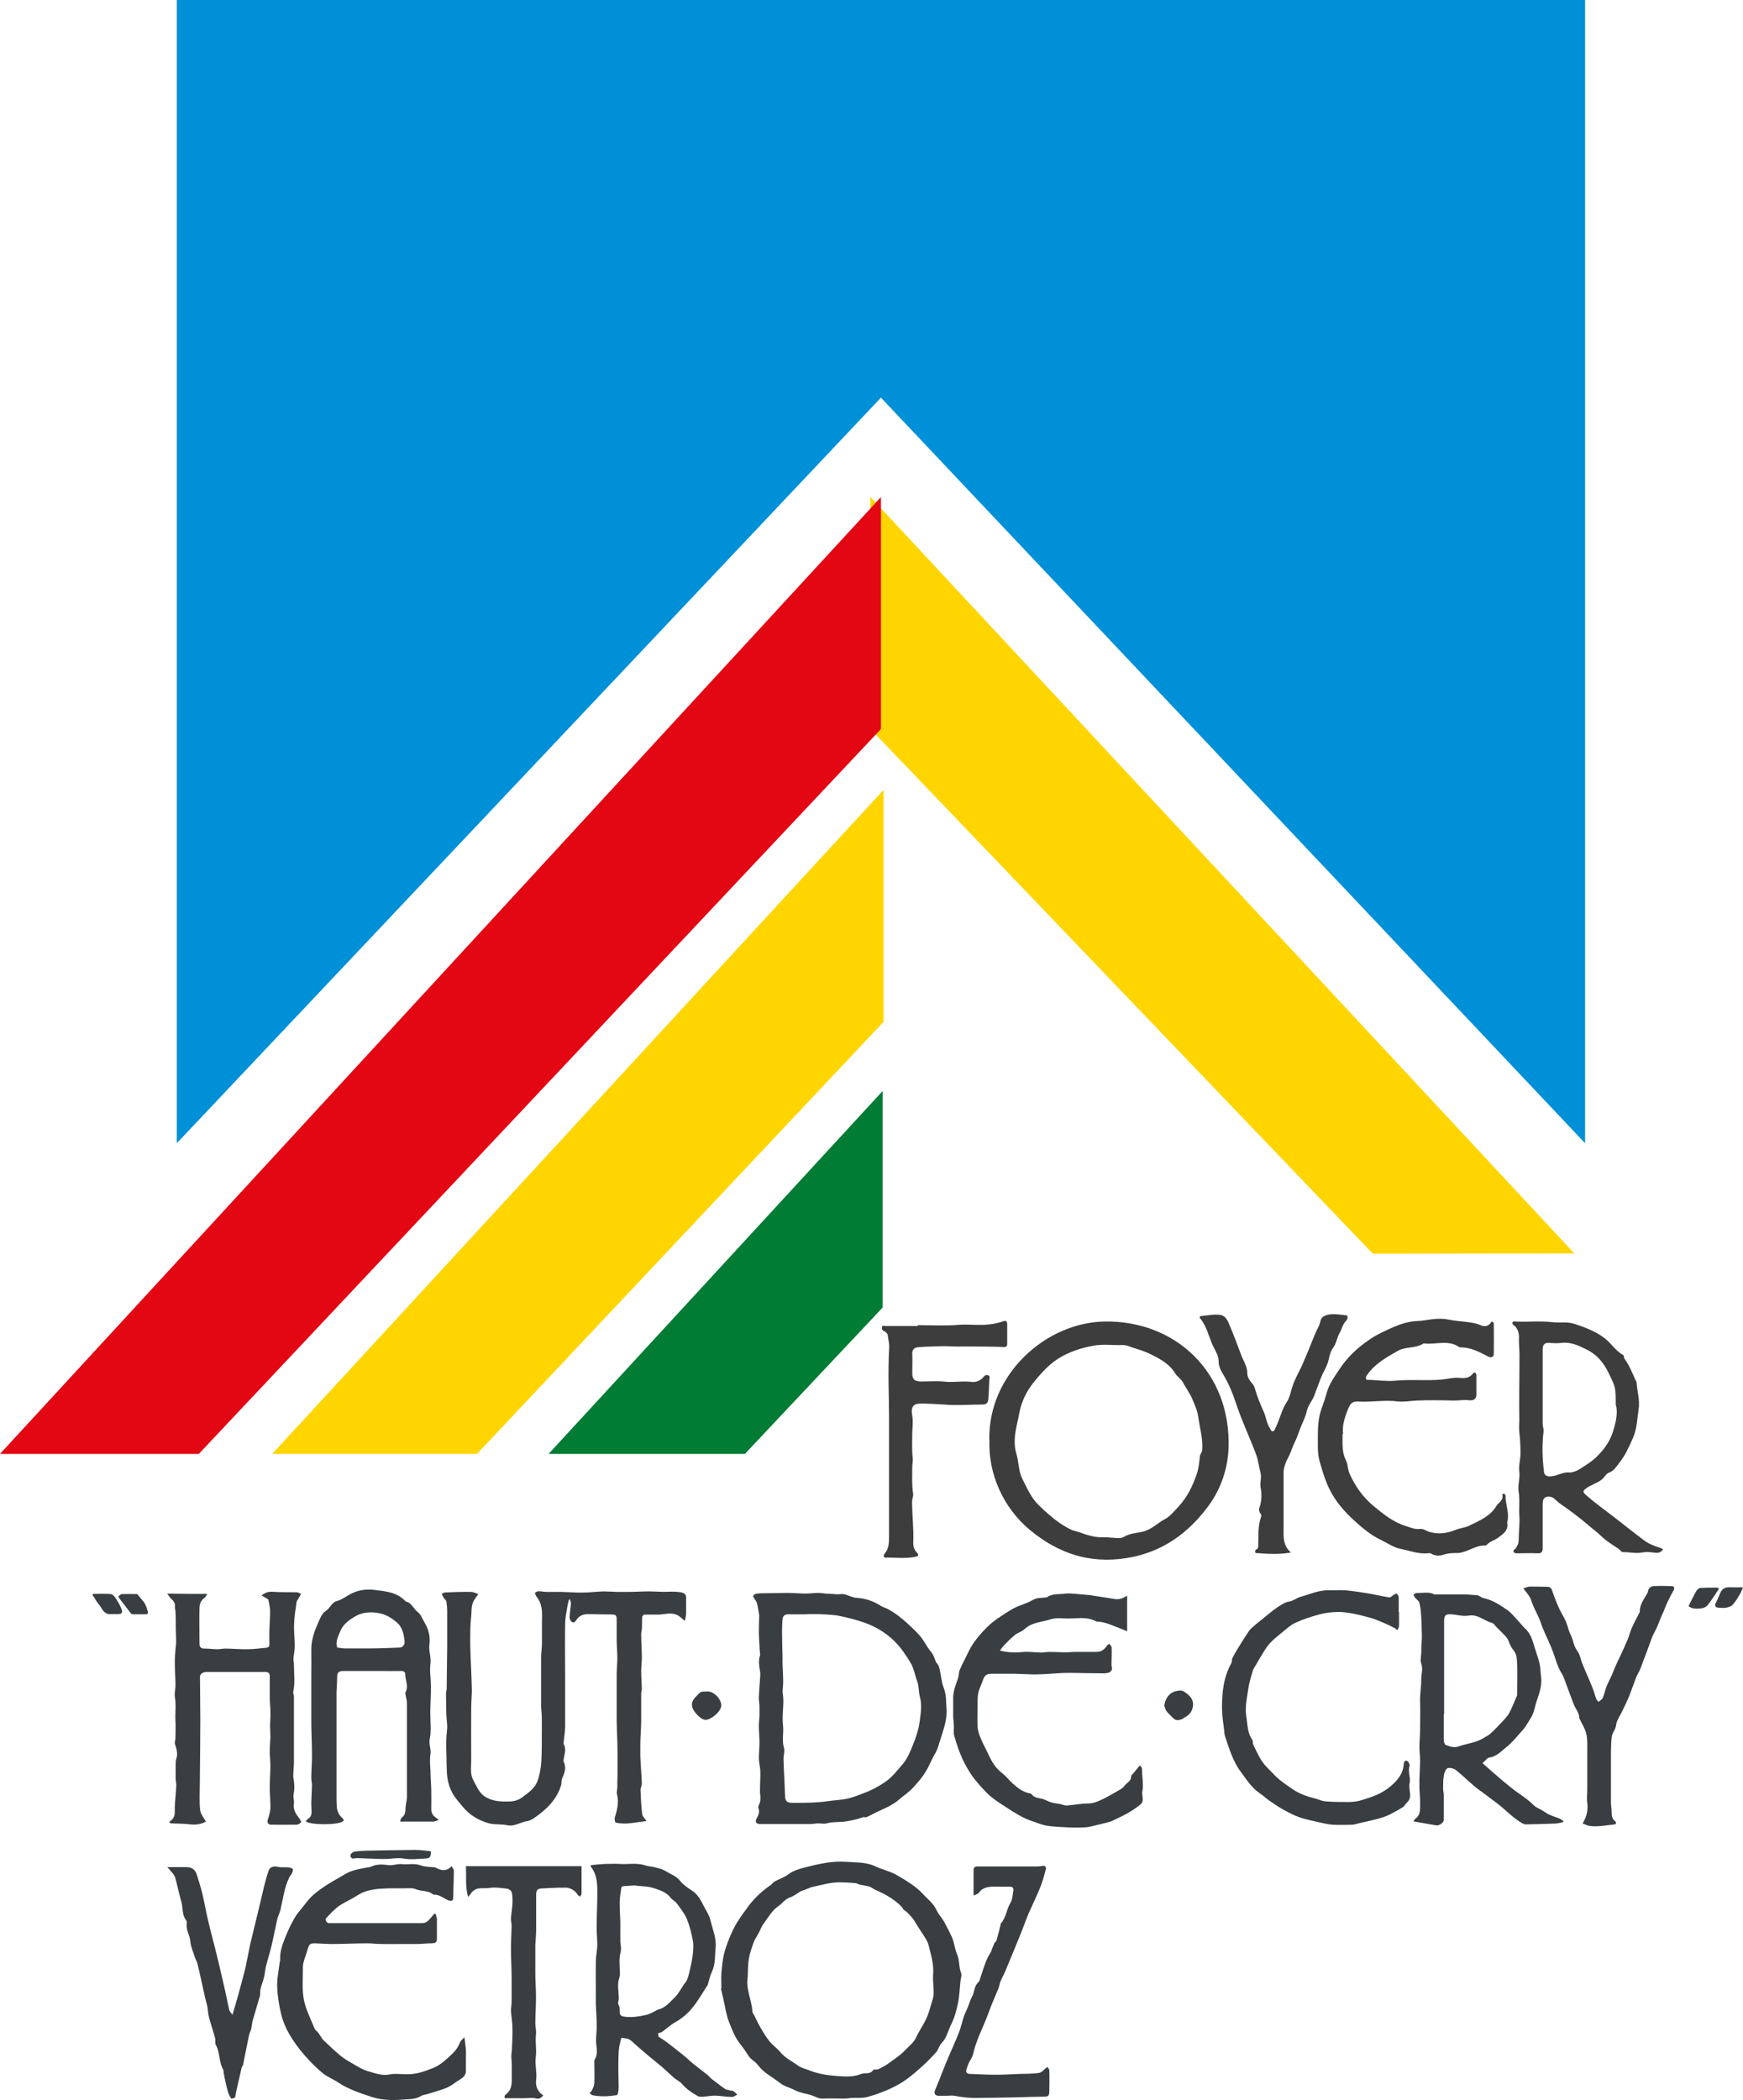 <?xml version="1.0" encoding="UTF-8"?><svg id="Calque_2" xmlns="http://www.w3.org/2000/svg" viewBox="0 0 105.2 126.75"><defs><style>.cls-1{fill:#3d3d3d;}.cls-2{fill:#ffd500;}.cls-3{fill:#e30613;}.cls-4{fill:#0090d7;}.cls-5{fill:#383e42;}.cls-6{fill:#007c34;}</style></defs><g id="texte"><path class="cls-5" d="m34.34,96.55c-.03.14-.08.28-.1.43-.05.32-.12.65-.13.97-.02,1.13,0,2.26,0,3.39,0,.95,0,1.9,0,2.84,0,.32-.06.64-.09.96,0,.04-.01.09,0,.12.18.31.04.62,0,.93,0,.05-.02.1,0,.14.18.35.06.67-.09,1-.05.12-.03.27-.06.4-.21.73-.69,1.28-1.27,1.73-.25.19-.52.42-.81.46-.4.06-.74.34-1.18.24-.36-.08-.76-.02-1.12-.12-.6-.17-1.13-.48-1.54-.97-.23-.28-.48-.55-.65-.86-.15-.28-.26-.61-.3-.93-.06-.51-.04-1.02-.06-1.53-.01-.44-.02-.89.04-1.33.04-.3-.03-.61-.04-.92-.01-.43-.02-.86-.02-1.29,0-.09.03-.17.04-.26.01-.87.02-1.74.03-2.61,0-.19,0-.38,0-.56,0-.52,0-1.03,0-1.55,0-.19-.02-.39-.05-.58-.02-.08-.11-.14-.16-.21-.05-.08-.08-.17-.12-.25.08-.03.15-.08.23-.08.52-.02,1.04-.04,1.55-.03.14,0,.27.08.43.13-.09.13-.18.24-.25.36-.21.33-.14.72-.19,1.07-.05.46-.05.92-.05,1.38,0,.53.03,1.07.05,1.6.02.46.04.92.05,1.38,0,.36-.04.71-.04,1.07,0,1.06-.01,2.13,0,3.19,0,.4-.08.82.14,1.21.22.38.34.79.8,1.03.44.23.87.24,1.33.23.31,0,.58-.08.82-.26.21-.16.43-.31.61-.5.13-.14.25-.32.31-.5.1-.29.16-.59.2-.89.04-.39.04-.79.05-1.19,0-.2,0-.39,0-.59,0-.38.01-.77,0-1.15,0-.23-.04-.46-.04-.7,0-.68,0-1.36,0-2.04,0-.29,0-.59,0-.88,0-.26.04-.51.05-.77,0-.42,0-.85,0-1.27,0-.32.03-.64-.03-.97-.05-.26-.14-.46-.3-.66-.05-.06-.07-.15-.1-.23.07-.03.15-.09.22-.09.17,0,.33.04.5.04.31,0,.62,0,.92,0,.42.01.84.05,1.26.04.41,0,.82-.06,1.23-.07.28,0,.56.02.84.03.21,0,.42,0,.64,0,.42,0,.85-.03,1.27-.03.4,0,.79.04,1.19.02.26-.01.51-.01.77.04.24.05.3.16.29.37,0,.3,0,.6,0,.91,0,.13-.04.26-.08.44-.16-.13-.27-.25-.41-.33-.3-.17-.62-.11-.94-.07-.06,0-.11.02-.17.02-.3,0-.61,0-.91,0-.05,0-.13.08-.14.13-.02.24,0,.47-.02.71,0,.12-.05.24-.04.36,0,.46.04.92.04,1.38,0,.27-.04.55-.04.82,0,.36.03.73.04,1.09,0,.08-.04.15-.04.23,0,.55,0,1.1,0,1.64,0,.44-.04.87-.05,1.31,0,.32-.01.64,0,.95.02.52.07,1.04.09,1.57,0,.14-.09.28-.08.41.02.48.04.96.1,1.44.02.14.16.27.26.42-.14.02-.3.04-.45.06-.26.03-.52.08-.79.09-.21,0-.42-.01-.62-.06-.04-.01-.08-.22-.05-.31.14-.46.26-.91.13-1.4-.04-.13.02-.29.02-.43,0-.23,0-.47.01-.7,0-.49.01-.98,0-1.47,0-.59-.04-1.19-.05-1.78,0-.59,0-1.18,0-1.77,0-.37,0-.73,0-1.1,0-.32.04-.64.04-.96,0-.37-.04-.74-.04-1.11,0-.4,0-.8,0-1.2,0-.29-.05-.33-.35-.33-.46,0-.92-.01-1.38-.02-.29,0-.54.1-.7.35-.07.12-.16.19-.26.13-.08-.04-.15-.17-.15-.26,0-.29.06-.58.08-.88,0-.07-.04-.14-.06-.22-.02,0-.03,0-.05,0Z"/><path class="cls-5" d="m43.54,119.99c0-.3-.02-.61,0-.91.04-.44.08-.89.2-1.31.21-.68.48-1.35.88-1.95.15-.23.31-.44.47-.66.39-.56.88-1.01,1.44-1.4.08-.06.13-.16.22-.2.27-.15.57-.24.81-.42.3-.23.63-.33.98-.42.45-.12.92-.23,1.38-.3.37-.05.76-.08,1.14-.05.58.05,1.18,0,1.74.26.44.21.94.31,1.36.56.56.33,1.13.66,1.57,1.15.19.21.41.38.58.6.14.17.23.39.35.58.11.16.24.31.33.48.16.29.31.59.45.89.16.34.18.73.32,1.05.17.38.1.78.25,1.15.05.13-.02.31-.04.47-.05.46-.06.93-.16,1.38-.09.43-.21.87-.41,1.26-.19.37-.25.79-.57,1.11-.14.14-.19.39-.32.54-.3.34-.62.66-.96.96-.32.29-.65.56-1,.8-.32.22-.68.39-1.04.55-.39.16-.79.31-1.19.41-.29.07-.6.04-.9.05-.13,0-.27.04-.4.04-.46,0-.91-.02-1.37,0-.26.01-.45-.13-.67-.2-.33-.11-.69-.14-.99-.3-.29-.16-.62-.21-.91-.44-.33-.26-.72-.48-1.04-.76-.15-.13-.27-.31-.41-.45-.11-.11-.25-.19-.35-.3-.13-.15-.23-.33-.34-.49-.1-.14-.2-.27-.3-.4-.3-.39-.47-.86-.65-1.31-.17-.44-.23-.93-.34-1.4-.05-.2-.09-.4-.14-.6.01,0,.03,0,.04,0Zm1.6-.74c-.16.75.23,1.43.27,2.15,0,.08.07.16.11.23.12.24.23.49.37.73.17.29.34.58.55.84.2.24.47.43.67.67.29.35.69.53,1.04.79.2.15.48.21.73.31.54.21,1.1.29,1.67.33.47.03.94.07,1.41-.12.23-.1.55.05.75-.25.03-.05.21,0,.3-.04.22-.11.45-.23.65-.38.35-.25.71-.49,1-.8.21-.23.49-.42.63-.74.18-.39.44-.75.62-1.14.13-.28.21-.59.3-.89.06-.2.14-.41.14-.62.01-.39-.06-.78-.03-1.16.05-.61-.13-1.17-.27-1.74-.03-.12-.08-.24-.14-.35-.2-.33-.43-.65-.63-.99-.14-.25-.32-.46-.53-.66-.07-.07-.17-.11-.22-.18-.19-.29-.46-.48-.75-.68-.31-.21-.64-.36-.97-.51-.12-.06-.23-.15-.35-.19-.18-.05-.37-.07-.56-.11-.08-.02-.16-.08-.24-.09-.28-.03-.56-.04-.85-.05-.63-.03-1.23.16-1.83.29-.04.01-.09.03-.13.05-.13.05-.26.1-.39.15-.04.02-.09.02-.12.04-.22.13-.43.3-.66.38-.31.1-.47.38-.72.54-.36.24-.6.68-.87,1.04-.13.17-.2.38-.3.57-.09.18-.22.34-.29.53-.12.33-.24.66-.3,1-.06.33-.05.68-.07,1.02Z"/><path class="cls-5" d="m52.18,109.65c-.16.05-.32.11-.48.15-.26.06-.52.12-.79.15-.34.03-.68,0-1.02.1-.16.04-.34,0-.5,0-.16,0-.32.04-.48.04-.71,0-1.42,0-2.13,0-.3,0-.6,0-.9,0-.24,0-.33-.14-.21-.34.12-.21.19-.41.1-.65-.02-.05.02-.12.04-.18.12-.23.09-.47.06-.72,0-.05,0-.11,0-.17,0-.36.03-.73.02-1.09,0-.26-.08-.52-.09-.79,0-.34.04-.67.04-1.01,0-.32-.04-.64-.04-.97,0-.2.03-.39.04-.59,0-.19,0-.39,0-.58,0-.19-.05-.39-.04-.58.02-.45.06-.9.09-1.35,0-.07-.01-.14-.02-.21-.05-.31-.11-.62,0-.94.02-.07,0-.15-.01-.22-.02-.38-.05-.76-.06-1.14,0-.33.01-.66.02-.99,0-.03,0-.07,0-.1-.04-.23-.07-.47-.13-.7-.02-.1-.1-.18-.15-.27-.03-.06-.1-.14-.08-.18.03-.06.11-.12.18-.13.17-.03.33-.03.5-.03.47,0,.94-.02,1.41-.02.36,0,.73.04,1.09.04.25,0,.5-.04.75-.04.2,0,.4.05.6.05.26,0,.51.06.78.02.2-.03.42.1.63.16.08.02.15.06.23.06.56.03,1.07.19,1.53.49.12.08.26.11.38.17.46.24.87.56,1.26.92.26.24.52.48.75.75.19.24.34.52.51.77.07.1.16.19.22.29.07.12.12.25.17.38.02.04.02.1.05.13.23.23.23.54.29.83.05.23.07.47.16.68.17.42.15.86.18,1.3.05.68-.21,1.3-.4,1.94-.08.25-.14.49-.27.72-.15.25-.27.51-.4.78-.23.49-.57.9-.93,1.29-.26.29-.6.51-.9.77-.41.35-.91.53-1.38.76-.16.08-.31.16-.47.24-.06.03-.13.04-.19.06,0-.02-.01-.04-.02-.06Zm-3.45-12.22c-.38,0-.77.01-1.15,0-.23,0-.33.11-.35.3-.02.24-.03.48-.03.72,0,.54.02,1.07.03,1.61,0,.11-.01.23,0,.34.01.38.04.76.04,1.13,0,.24-.06.49-.02.72.05.3.03.58.01.88-.02.34-.04.7,0,1.02.05.45-.08.9.06,1.35.06.21-.04.46-.03.7.02.72.07,1.44.09,2.16.01.34.09.44.45.45.03,0,.07,0,.1,0,.68,0,1.35,0,2.03-.1.4-.06.81-.07,1.21-.16.33-.07.65-.21.97-.33.45-.16.87-.39,1.27-.66.45-.3.75-.72,1.09-1.11.27-.31.43-.72.59-1.11.17-.43.33-.87.4-1.32.07-.53.18-1.06.03-1.61-.08-.3-.05-.63-.16-.93-.14-.37-.2-.79-.4-1.12-.28-.46-.58-.92-.98-1.31-.5-.49-1.07-.84-1.71-1.08-.52-.19-1.06-.33-1.6-.44-.38-.08-.78-.08-1.18-.11-.24-.01-.49,0-.74,0Z"/><path class="cls-5" d="m68.77,106.57c.13.02.16.13.16.3,0,.41.1.84.02,1.23-.06.28.15.61-.13.82-.25.2-.51.37-.79.53-.26.15-.54.27-.82.41-.07.03-.14.07-.22.09-.29.08-.58.15-.87.22-.21.05-.42.11-.63.12-.36.02-.72.02-1.07,0-.42-.02-.84-.04-1.25-.1-.28-.05-.56-.17-.83-.26-.57-.18-1.07-.5-1.56-.82-.31-.2-.63-.4-.92-.63-.24-.19-.44-.42-.65-.64-.21-.24-.43-.49-.6-.75-.2-.31-.39-.63-.54-.97-.19-.43-.34-.88-.47-1.33-.06-.2-.02-.44-.03-.66,0-.18-.04-.36-.04-.54,0-.36,0-.72,0-1.08-.01-.43.15-.81.29-1.21.06-.18.04-.38.12-.55.16-.36.35-.71.52-1.07.3-.62.76-1.13,1.25-1.6.15-.14.32-.27.49-.39.34-.22.67-.46,1.02-.64.35-.18.75-.27,1.09-.47.28-.17.56-.13.85-.17,0,0,.02,0,.02,0,.34-.25.75-.17,1.13-.23.17-.02.35,0,.52.01.34.03.69.06,1.03.09,0,0,.01.01.02.01.35.05.69.11,1.04.16.16.02.31.06.47.07.1,0,.2-.01.29-.04.1-.03.2-.09.35-.17v2.15c-.15-.07-.26-.12-.38-.16-.46-.17-.91-.41-1.42-.43-.02,0-.04,0-.05,0-.61-.35-1.28-.15-1.93-.19-.28-.02-.59-.03-.86.06-.53.17-1.13.17-1.57.6-.15.14-.38.19-.55.33-.24.19-.45.4-.66.62-.09.09-.17.21-.26.33.45.11.88.14,1.33.09.38-.04.77.02,1.16.03.17,0,.33-.04.5-.04.31,0,.61.02.92.03.21,0,.42-.03.63-.03.43,0,.86,0,1.3,0,.28,0,.46-.14.61-.36.03-.05.09-.09.14-.13.05.06.14.13.15.19.02.28,0,.56,0,.83,0,.12-.02.25.01.37.06.21-.08.32-.21.36-.19.05-.4.03-.61.03-.43,0-.85-.01-1.28-.02-.28,0-.56-.01-.83,0-.55.03-1.09.08-1.64.09-.43,0-.86-.03-1.29-.04-.47,0-.95,0-1.42,0-.28,0-.41.12-.49.37-.08.26-.22.5-.28.76-.05.22-.05.46-.05.69,0,.45-.02.9,0,1.35.01.21.07.42.15.62.13.33.29.64.45.96.1.2.19.41.31.6.15.25.34.47.58.65.23.18.41.42.62.61.31.28.63.54,1.06.61.04,0,.08.03.1.06.14.18.33.21.55.25.21.03.41.17.62.23.17.05.36.07.53.1.15.03.29.1.44.09.41-.03.83-.12,1.24-.12.35,0,.63-.13.92-.27.31-.15.61-.33.91-.5.14-.08.29-.16.38-.29.13-.19.42-.28.41-.58,0-.06.09-.13.14-.19.11-.14.22-.27.36-.44Z"/><path class="cls-5" d="m28.03,122.96c.03.29.07.5.09.72.01.2,0,.4,0,.61,0,.22,0,.44,0,.66.02.38-.28.5-.52.66-.21.15-.43.31-.67.41-.38.15-.79.26-1.18.38-.11.03-.24.04-.33.1-.35.22-.76.19-1.14.22-.64.06-1.29.03-1.91-.18-.68-.23-1.36-.45-1.97-.86-.3-.2-.65-.33-.93-.56-.4-.33-.76-.7-1.1-1.09-.34-.39-.65-.81-.91-1.26-.22-.38-.39-.79-.49-1.21-.13-.53-.22-1.09-.24-1.64-.02-.49.09-.98.15-1.47,0-.06.04-.12.03-.19-.02-.45.12-.86.28-1.26.16-.41.34-.81.56-1.19.15-.28.37-.52.57-.77.16-.2.31-.41.5-.59.23-.22.49-.41.76-.59.29-.2.6-.37.91-.55.24-.14.47-.29.73-.38.27-.1.55-.14.83-.2.12-.03.24-.02.35-.07.34-.16.69-.14,1.05-.09.26.03.54-.09.81-.06.38.04.76-.07,1.15.08.25.09.54.08.81.11.03,0,.06.02.09.03.32.17.63.24.95-.1.05.11.13.19.13.26,0,.56-.03,1.12-.04,1.68,0,.15-.13.18-.27.13-.3-.11-.54-.36-.88-.35-.02,0-.04,0-.05,0-.29-.27-.69-.18-1.03-.32-.22-.1-.51-.06-.76-.06-.59,0-1.18-.02-1.75.06-.35.05-.71.15-1.03.36-.37.24-.78.41-1.14.66-.29.21-.54.49-.78.75-.03.03.03.19.09.24.05.04.15.03.23.03,1.83,0,3.67,0,5.5,0,.28,0,.39-.18.54-.34.07-.07.12-.15.19-.23.03,0,.05.01.08.02.03.1.08.21.08.31,0,.37,0,.74,0,1.1,0,.32-.05.35-.36.36-.28,0-.56.04-.85.04-.33,0-.65,0-.98,0-.38,0-.77.01-1.15,0-.31,0-.63-.05-.94-.04-.68,0-1.36.04-2.05.04-.34,0-.68-.03-1.01-.04-.32,0-.37.04-.46.35-.08.28-.19.55-.26.83-.04.15-.03.32-.03.48,0,.67-.07,1.33.12,2,.15.51.38.98.58,1.47.04.1.16.18.23.27.08.1.14.22.21.32.04.06.09.12.15.17.31.29.61.58.93.85.21.18.45.33.7.47.33.19.66.41,1.02.51.42.12.84.29,1.32.19.33-.07.69,0,1.03-.01.2,0,.41-.02.61-.06.26-.06.51-.14.76-.24.2-.07.4-.15.57-.27.2-.13.38-.29.57-.46.28-.25.55-.52.68-.89.04-.11.16-.19.3-.35Z"/><path class="cls-5" d="m20.71,109.91c-.22.24-1.9.26-2.26.02.04-.04.07-.1.11-.13.26-.15.26-.36.24-.64-.03-.47.02-.94.03-1.41,0-.14-.04-.29-.04-.43,0-.45.04-.91.04-1.36,0-.6-.03-1.2-.04-1.8,0-.46,0-.91,0-1.37v-1.69c0-.48.01-.96,0-1.45-.02-.58.15-1.12.38-1.63.12-.28.25-.64.48-.78.28-.17.34-.51.68-.61.3-.08.56-.28.84-.43.45-.24.95-.3,1.44-.24.67.08,1.38.14,1.88.7.36.07.46.44.73.64.19.14.27.41.4.62.25.4.36.9.3,1.31-.06.41.11.77.06,1.17-.06.47.03.95.03,1.43,0,.52-.04,1.04-.04,1.56,0,.52.07,1.06-.03,1.55-.07.34.09.61.04.93-.05.32-.02.65,0,.98,0,.4.04.79.05,1.19,0,.37.01.74,0,1.1-.01.25.07.43.28.56.05.03.09.08.17.15-.15.04-.24.09-.34.09-.65,0-1.29,0-1.99,0,.03-.09.04-.19.09-.23.17-.13.23-.29.23-.51,0-.24.08-.47.09-.71,0-1.37,0-2.75,0-4.12,0-.52,0-1.05,0-1.57,0-.16-.05-.33-.08-.49,0-.06-.03-.14,0-.19.2-.36-.03-.72-.02-1.08,0-.12-.1-.2-.25-.19-.47.01-.95,0-1.42,0-.68,0-1.36,0-2.03,0-.23,0-.41.04-.41.32,0,.33-.03.66-.04.99,0,.29,0,.57,0,.86,0,.33,0,.67,0,1v1.44c0,.4,0,.8,0,1.2,0,.57,0,1.14,0,1.71,0,.24,0,.47.02.71.03.26.14.49.35.66.04.03.05.1.07.15Zm-.35-10.47c.19.02.33.05.46.05.51,0,1.03,0,1.54,0,.58,0,1.17-.03,1.75-.05.19,0,.34-.19.31-.38-.01-.08-.02-.16-.03-.23-.05-.33-.16-.66-.41-.88-.31-.28-.68-.51-1.11-.59-.49-.09-.99-.06-1.42.19-.38.22-.76.49-.93.94-.13.32-.29.63-.16.96Z"/><path class="cls-5" d="m89.45,106.39c.43.38.81.72,1.2,1.05.3.25.6.5.92.73.34.24.69.47.98.77.14.15.36.22.54.33.14.08.26.18.41.25.2.09.42.16.63.24.08.03.15.1.23.15,0,.02-.02.04-.03.07-.15.03-.31.07-.46.08-.59.02-1.18.04-1.77.05-.09,0-.18-.04-.26-.09-.37-.22-.69-.5-1.01-.79-.35-.32-.74-.59-1.11-.87-.24-.19-.5-.35-.73-.55-.38-.32-.73-.67-1.12-.98-.13-.1-.36-.16-.5-.11-.11.04-.19.26-.22.41-.05.28-.05.56-.05.84,0,.12.04.24.04.36,0,.51,0,1.01,0,1.52,0,.16-.28.35-.46.32-.45-.08-.89-.16-1.36-.24.02-.04.04-.12.09-.15.36-.24.29-.61.3-.95.01-.3-.03-.6-.04-.89,0-.18,0-.36,0-.54.01-.39.04-.79.04-1.18,0-.26-.04-.51-.04-.77,0-.35.04-.71.04-1.06,0-.56.02-1.13,0-1.69-.02-.46.08-.92.07-1.36,0-.31.12-.62,0-.94-.07-.18-.01-.4,0-.61,0-.21.01-.41.02-.61,0-.12.02-.25.02-.37-.01-.45-.02-.91-.05-1.36-.02-.25-.04-.49-.11-.73-.03-.11-.17-.19-.25-.29-.05-.06-.07-.13-.1-.2.08-.03.16-.1.23-.09.34.02.7-.09,1.03.09.03.02.08,0,.12,0,.5,0,1,0,1.5,0,.32,0,.65.02.97.05.13.02.24.14.36.17.55.11,1,.41,1.45.72.26.18.46.45.68.68.14.14.25.31.4.44.27.25.4.56.5.9.12.41.27.8.37,1.21.06.25.05.51.09.76.08.55-.11,1.05-.28,1.56-.08.24-.12.5-.22.74-.1.23-.25.43-.38.65-.06.1-.13.2-.21.29-.34.37-.65.78-1.04,1.08-.29.23-.55.53-.97.59-.15.02-.28.22-.44.35Zm-2.31-2.93c0,.52,0,1.03,0,1.55,0,.1.04.27.11.3.26.11.54.2.83.08.11-.04.22-.07.34-.1.26-.07.52-.12.77-.22.22-.08.42-.21.62-.33.12-.08.23-.18.33-.28.13-.13.26-.26.39-.4.18-.2.39-.39.53-.62.19-.33.32-.7.48-1.05.02-.04.03-.07.03-.11,0-.61.02-1.23,0-1.84-.02-.26,0-.55-.19-.8-.14-.17-.25-.37-.32-.57-.07-.21-.21-.34-.35-.48-.12-.12-.23-.24-.35-.35-.11-.1-.2-.27-.33-.3-.47-.12-.83-.53-1.39-.43-.34.06-.7-.06-1.05-.08-.36-.02-.43.07-.43.44,0,1.86,0,3.73,0,5.59Z"/><path class="cls-5" d="m35.68,112.57c.27-.03.54-.06.8-.07.32-.01.63-.02.95,0,.5.03,1-.08,1.5.08.2.07.42.07.63.13.22.06.45.11.63.23.29.18.62.28.86.58.19.24.46.42.72.59.35.23.52.56.7.92.16.3.35.58.42.91.13.53.36,1.04.3,1.63-.05.48,0,.97-.22,1.43-.12.25-.17.52-.25.78,0,.02-.02.04-.03.06-.3.45-.56.93-.91,1.35-.27.33-.6.62-.99.84-.3.16-.55.41-.84.61-.07.05-.16.05-.23.07.01.08.02.17.03.22.16.1.31.19.45.29.36.28.72.56,1.08.85.19.15.36.33.55.48.28.23.58.45.87.68.08.06.14.15.21.21.28.21.55.43.84.63.1.07.24.07.36.11.05.01.11,0,.14.02.09.06.17.14.25.22-.11.05-.22.15-.32.14-.34,0-.67-.07-1.01-.08-.24,0-.49.05-.74.07-.1,0-.22.01-.29-.03-.36-.2-.7-.42-.97-.74-.14-.16-.35-.25-.51-.39-.23-.2-.45-.42-.68-.62-.28-.24-.57-.47-.85-.7-.21-.18-.42-.36-.63-.54-.17-.14-.32-.31-.5-.43-.12-.07-.29-.07-.5-.11-.05.24-.13.48-.15.73-.03.39-.03.79-.03,1.18,0,.36.02.72.02,1.07,0,.13-.02.27-.05.4,0,.04-.07.09-.12.09-.46.07-.93.09-1.39,0-.07-.01-.13-.08-.2-.13.05-.06.12-.1.15-.17.06-.13.13-.27.14-.41.02-.42,0-.84,0-1.25,0-.06-.01-.14.02-.19.21-.32.12-.66.09-1-.02-.26.02-.53.03-.8,0-.2.01-.39,0-.59-.01-.33-.04-.66-.05-.99,0-.32,0-.63,0-.95,0-.53-.01-1.06,0-1.59,0-.33.08-.65.09-.98,0-.36-.04-.73-.04-1.09,0-.73.05-1.46.04-2.2,0-.52-.05-1.04-.4-1.47,0-.03,0-.06.01-.08Zm2.69,1.22c-.28.02-.51.03-.75.05-.04,0-.12.05-.12.09-.04.28-.09.57-.1.86,0,.4.03.81.04,1.21,0,.38,0,.77,0,1.15,0,.16.05.32.04.48,0,.17-.07.34-.08.51-.02.19,0,.39,0,.59,0,.21.05.44-.02.63-.14.42-.04.82-.03,1.24,0,.13-.08.3-.02.39.11.18.05.37.08.55.01.06.11.15.18.16.48.09.95.01,1.41-.09.14-.03.27-.1.41-.16.11-.05.22-.14.33-.17.43-.1.68-.44.97-.71.23-.22.38-.52.56-.79.07-.1.16-.19.2-.3.07-.16.11-.34.15-.51.07-.32.15-.64.19-.97.03-.28.06-.58.01-.86-.08-.44-.19-.89-.36-1.31-.14-.34-.39-.65-.61-.95-.1-.14-.29-.22-.39-.36-.24-.31-.6-.43-.93-.54-.37-.14-.8-.13-1.16-.17Z"/><path class="cls-5" d="m12.41,109.95c-.3.17-.65.2-1.02.15-.33-.04-.68-.03-1.01-.05-.16,0-.2-.08-.08-.16.31-.22.24-.52.25-.82.02-.44.07-.88.09-1.32,0-.12-.03-.25-.04-.38,0-.1,0-.19,0-.29,0-.17,0-.34,0-.51,0-.15,0-.31.05-.45.09-.3,0-.58-.09-.86-.03-.1.03-.23.03-.35,0-.34.02-.69,0-1.03-.03-.48.05-.95-.03-1.43-.05-.25.04-.51.03-.77,0-.46-.04-.93-.04-1.39,0-.38.05-.77.08-1.15,0-.03,0-.06,0-.09,0-.25-.02-.5-.02-.75,0-.35,0-.7-.02-1.05,0-.08-.04-.16-.03-.24.04-.26-.11-.41-.27-.56-.06-.06-.1-.14-.2-.27.46,0,.84.02,1.22.02.38,0,.76,0,1.2,0-.08.12-.11.2-.16.24-.23.14-.3.37-.31.61-.02.71,0,1.42,0,2.13,0,.21.07.33.31.32.26,0,.53.04.79.04.15,0,.3-.04.45-.04.45,0,.91.05,1.36.04.37,0,.75-.06,1.12-.09.13-.01.19-.07.19-.21-.01-.29,0-.59,0-.88.01-.39.05-.77.04-1.16,0-.21-.06-.42-.1-.63,0-.04-.07-.08-.11-.1-.09-.06-.19-.11-.31-.18.22-.15.4-.24.66-.22.49.04.98.02,1.47.03.09,0,.17.07.26.1-.05.09-.1.18-.15.27-.04.07-.11.14-.12.22-.06.44-.14.89-.15,1.33-.02.44.04.89.04,1.34,0,.25-.06.51-.08.76,0,.11.03.22.03.33,0,.55.08,1.1-.04,1.65-.02.09.04.19.04.28,0,.36,0,.72,0,1.08v1.74c0,.38,0,.77,0,1.15,0,.28-.04.56-.04.84,0,.1.03.2.04.31.03.26.04.52-.02.79-.04.16.04.35.02.52-.03.23,0,.43.11.63.06.11.15.21.22.32.05.07.13.19.1.22-.05.07-.16.14-.24.15-.44.01-.88,0-1.32,0-.07,0-.15,0-.22,0-.21.01-.29-.13-.22-.33.07-.21.14-.44.15-.66.01-.42-.04-.84-.04-1.26,0-.45.04-.9.04-1.35,0-.27-.04-.55-.04-.82,0-.29.03-.58.04-.87,0-.22-.02-.44-.02-.65,0-.28.03-.56.02-.84,0-.27-.03-.55-.04-.82,0-.25,0-.51,0-.76,0-.21,0-.43,0-.64,0-.14-.1-.22-.25-.22-1.15,0-2.31,0-3.46,0-.12,0-.25,0-.35.06-.07.03-.15.14-.15.21,0,.87.02,1.73.02,2.6,0,1.3-.02,2.59-.03,3.89,0,.52-.04,1.05.02,1.57.03.26.24.5.38.76Z"/><path class="cls-5" d="m84.44,97.31c0,.28,0,.56,0,.83,0,.09-.07.17-.1.25-.06-.04-.11-.1-.17-.13-.24-.12-.47-.24-.72-.34-.24-.1-.49-.21-.75-.28-.36-.1-.72-.19-1.08-.26-.3-.05-.6-.1-.9-.09-.36.01-.74.05-1.09.15-.49.13-.98.29-1.44.5-.29.13-.53.36-.78.56-.27.22-.55.44-.78.69-.21.24-.37.53-.54.8-.15.25-.29.5-.44.75-.03.05-.04.1-.05.15-.03.11-.07.22-.1.33-.05.2-.11.39-.14.6-.09.59-.23,1.18-.14,1.78.08.47.06.98.36,1.4.05.08.02.21.06.3.24.48.44.98.83,1.37.25.24.47.51.74.73.26.22.55.41.83.6.39.26.82.42,1.27.53.23.05.45.17.67.19.47.04.95.04,1.43.04.16,0,.32-.02.47-.04.13-.02.26-.06.39-.1.56-.17,1.11-.37,1.56-.73.43-.34.83-.76.89-1.36.01-.14.03-.3.19-.26.08.02.2.23.17.31-.13.35.08.72,0,1.03-.1.4.22.84-.16,1.18-.1.09-.15.22-.26.29-.37.21-.73.44-1.13.58-.49.17-1,.26-1.51.38-.14.03-.27.09-.41.09-.39.01-.79.02-1.18,0-.27-.02-.53-.08-.79-.14-.4-.09-.8-.17-1.19-.3-.32-.11-.63-.27-.94-.44-.29-.16-.58-.35-.85-.54-.22-.15-.42-.34-.64-.49-.49-.33-.79-.83-1.13-1.28-.48-.64-.71-1.42-.96-2.18-.04-.12-.03-.25-.05-.38-.04-.31-.09-.63-.11-.94-.02-.3-.02-.61,0-.91.03-.76.18-1.49.55-2.16.05-.09.02-.21.06-.3.12-.23.26-.46.4-.69.18-.3.37-.59.56-.88.07-.11.16-.21.26-.29.19-.17.38-.33.58-.48.31-.25.6-.51.93-.73.22-.14.43-.3.71-.34.23-.04.43-.21.66-.28.58-.16,1.13-.42,1.75-.4.32.01.64-.02.95,0,.45.04.9.11,1.34.18.44.07.88.18,1.33.25.07.01.16-.08.24-.13.07-.04.16-.12.2-.1.06.04.12.13.13.21.01.29,0,.59,0,.88Z"/><path class="cls-5" d="m95.52,110.06c.25-.43.34-.82.28-1.25-.04-.27,0-.55,0-.83,0-.77,0-1.54,0-2.31,0-.35.02-.7-.06-1.04-.07-.3-.26-.58-.39-.87-.01-.02-.03-.04-.03-.06,0-.34-.24-.57-.35-.87-.15-.39-.29-.79-.44-1.18-.08-.21-.14-.44-.26-.63-.26-.4-.37-.86-.53-1.3-.18-.49-.42-.96-.62-1.44-.08-.19-.13-.39-.21-.57-.16-.37-.37-.73-.49-1.11-.09-.28-.28-.47-.48-.73.14-.04.24-.1.35-.11.36,0,.72,0,1.09.01.12,0,.24.04.29.2.13.38.27.75.44,1.12.12.26.28.5.4.77.11.26.16.56.29.81.16.31.17.67.4.97.16.21.2.51.3.76.1.26.22.52.33.78.11.26.23.53.33.8.07.18.11.37.18.55.03.07.09.13.14.19.08-.08.2-.14.25-.23.09-.2.13-.43.21-.64.09-.24.21-.47.32-.7.1-.23.19-.46.29-.69.11-.23.22-.46.33-.7.12-.26.24-.53.35-.79.1-.24.16-.49.26-.72.14-.31.3-.6.45-.9.01-.02.03-.04.03-.06-.01-.43.24-.76.44-1.1.03-.05.05-.1.06-.15.03-.2.17-.3.35-.31.35-.02.71-.01,1.06,0,.18,0,.21.12.12.28-.13.21-.23.43-.34.65-.11.21-.18.44-.27.64-.19.38-.3.79-.51,1.17-.21.37-.32.8-.48,1.2-.14.36-.27.73-.41,1.09-.07.17-.18.31-.24.48-.14.36-.26.72-.4,1.08-.13.33-.29.64-.44.96-.13.28-.34.55-.37.84-.03.28-.23.45-.26.7-.04.29-.04.59-.05.89,0,.12,0,.24,0,.37,0,.91,0,1.82,0,2.72,0,.19.05.38.04.57,0,.22.03.41.22.56.06.05.09.18-.08.19-.27.02-.54.07-.81.09-.2.02-.41.02-.61,0-.14-.01-.27-.08-.41-.13Z"/><path class="cls-5" d="m14.04,121.57c.12-.4.23-.77.33-1.13.15-.54.29-1.08.43-1.61.03-.1.04-.2.06-.3.03-.16.07-.32.1-.48.05-.23.09-.47.14-.7.15-.62.3-1.24.45-1.86.13-.52.25-1.04.37-1.56.08-.33.17-.67.28-.99.06-.2.22-.35.62-.26.23.05.45-.01.67.04.07.02.17.05.18.09.02.08-.01.17-.05.25-.04.09-.11.16-.16.25-.31.63-.38,1.32-.54,1.99-.05.19-.15.36-.19.55-.12.54-.22,1.08-.35,1.62-.1.41-.23.81-.33,1.22-.05.21-.06.42-.11.63-.06.25-.16.49-.22.74-.03.12,0,.26-.03.39-.14.49-.29.98-.43,1.47-.05.17-.06.36-.1.54-.04.14-.11.28-.14.42-.12.58-.23,1.16-.35,1.74-.01.07-.08.12-.09.19-.12.51-.23,1.03-.35,1.54-.02.08-.01.19-.06.25-.05.05-.21.07-.23.04-.08-.13-.15-.27-.19-.42-.06-.2-.1-.41-.15-.61-.04-.17-.07-.34-.1-.51-.01-.06,0-.12-.02-.17-.28-.47-.19-1.05-.46-1.52-.06-.11,0-.28-.04-.41-.11-.41-.25-.81-.36-1.22-.06-.23-.07-.47-.11-.7-.04-.18-.1-.36-.14-.55-.15-.67-.29-1.34-.45-2-.04-.16-.13-.3-.18-.46-.09-.3-.23-.59-.25-.89-.03-.39-.3-.73-.21-1.14,0-.04-.01-.1-.04-.13-.21-.27-.21-.59-.25-.9-.02-.17-.08-.34-.12-.5-.06-.23-.11-.46-.17-.68-.05-.2-.08-.4-.16-.59-.06-.14-.19-.25-.29-.38-.03-.04-.07-.08-.15-.17.42,0,.79,0,1.16,0q.48,0,.62.46c.11.37.24.75.33,1.13.13.54.22,1.09.35,1.63.14.61.31,1.22.46,1.83.11.45.22.9.32,1.34.08.36.17.72.25,1.08.08.39.16.77.25,1.16.02.09.11.17.2.29Z"/><path class="cls-5" d="m58.76,114.42c0-.56,0-1.06,0-1.55,0-.16.07-.22.24-.22,1.21,0,2.42,0,3.63,0,.09,0,.18-.01.26-.03.16-.04.28.05.23.21-.09.34-.18.67-.3.99-.13.34-.29.67-.44,1.01-.13.29-.27.58-.39.88-.13.33-.25.66-.38.99-.15.37-.3.74-.45,1.1-.17.41-.34.82-.51,1.23-.11.25-.27.49-.32.75-.04.19-.12.35-.19.52-.11.27-.23.54-.34.82-.1.26-.19.53-.3.79-.13.32-.27.63-.4.94-.09.21-.16.43-.24.65-.09.27-.12.57-.27.8-.13.19-.19.39-.26.6-.05.15.02.26.18.27.53.02,1.05.05,1.58.05.5,0,.99-.03,1.49-.05.38-.01.76,0,1.14-.06.16-.03.29-.21.49-.36.02.03.12.12.12.2.02.44.01.88,0,1.32,0,.14-.04.27-.23.27-.67.01-1.33.03-1.99.05-.76.01-1.53.03-2.29.03-.4,0-.81-.05-1.21-.13-.15-.03-.31,0-.47,0-.16,0-.33,0-.49,0-.19,0-.29-.13-.23-.3.08-.21.18-.42.26-.63.14-.35.27-.71.42-1.06.25-.61.53-1.2.77-1.81.13-.32.2-.67.31-1,.06-.17.14-.32.21-.49.1-.23.16-.48.28-.7.16-.29.12-.66.41-.89.05-.04.05-.14.08-.21.19-.54.32-1.09.64-1.58.05-.08.06-.18.1-.26.04-.1.08-.2.13-.3.03-.05.09-.08.11-.13.09-.31.17-.63.25-.95,0-.02,0-.06,0-.07.34-.36.35-.87.6-1.27.12-.2.13-.48.17-.73.02-.16-.04-.25-.23-.24-.36.01-.72-.01-1.08,0-.3.02-.59.09-.78.38-.05.07-.18.09-.31.15Z"/><path class="cls-5" d="m28.11,112.63h6.99c0,.28,0,.54,0,.8,0,.29,0,.57,0,.86,0,.06-.06.12-.09.18-.05-.04-.12-.07-.15-.12-.12-.24-.5-.45-.76-.42-.12.01-.24,0-.36,0-.36.01-.73.03-1.09.05-.22.01-.3.14-.29.41,0,.28,0,.55,0,.83,0,.4,0,.8,0,1.2,0,.32-.03.64-.05.96,0,.18,0,.36,0,.54,0,.38,0,.77,0,1.15,0,.49.04.98.04,1.47,0,.53-.04,1.07-.04,1.6,0,.22.07.44.04.65-.06.45.05.91-.01,1.34-.07.48.08.93.02,1.39-.05.39.08.72.43.95-.14.16-.24.23-.45.18-.23-.06-.49-.01-.73-.01-.38,0-.76,0-1.14,0-.05-.15.01-.19.12-.28.28-.24.31-.59.3-.94,0-.27,0-.54,0-.8,0-.16-.02-.32-.03-.48,0-.12.02-.25.03-.37.02-.45.05-.89.04-1.34,0-.36-.07-.72-.09-1.08,0-.17.04-.35.04-.53,0-.48,0-.96,0-1.44,0-.58-.04-1.17-.04-1.75,0-.47.03-.94.04-1.41,0-.14-.05-.29-.04-.43.02-.29.07-.59.09-.88.01-.23.01-.47-.04-.69-.02-.1-.18-.22-.29-.23-.36-.04-.73-.1-1.09-.04-.31.05-.67-.07-.95.18-.03.03-.07.05-.09.08-.06.09-.12.19-.22.27-.18-.61-.09-1.21-.13-1.84Z"/><path class="cls-5" d="m26,111.75c.02.27-.03.41-.3.42-.45.02-.89.08-1.35,0-.37-.06-.76.03-1.14.03-.43,0-.86-.03-1.29-.04-.17,0-.35-.03-.51,0-.2.05-.26-.07-.26-.19,0-.07.14-.19.23-.21.23-.04.46-.05.69-.06.99-.02,1.98-.04,2.98-.05.31,0,.62.05.94.08Z"/><path class="cls-5" d="m70.27,102.97c.03-.38.27-.81.71-.9.2-.04.33-.08.52.05.28.19.52.42.51.76-.01.29-.15.57-.43.73-.08.04-.14.1-.22.14-.2.08-.4.12-.57-.07-.13-.14-.28-.26-.39-.41-.06-.08-.08-.2-.12-.3Z"/><path class="cls-5" d="m41.77,102.95c-.06-.34.25-.55.46-.78.09-.1.33-.07.5-.08.38,0,.84.5.8.88-.03.34-.62.84-.96.83-.28-.01-.8-.55-.8-.86Z"/><path class="cls-5" d="m5.64,96.2c.35,0,.7-.02,1.04.01.1,0,.22.13.28.22.14.21.27.42.36.65.11.26.04.34-.23.34-.13,0-.26-.01-.39,0-.31.03-.46-.16-.6-.4-.07-.12-.17-.22-.25-.34-.09-.14-.18-.29-.27-.43.02-.02.04-.04.06-.06Z"/><path class="cls-5" d="m101.91,96.94c.16-.31.3-.62.47-.91.05-.08.15-.18.23-.19.34-.02.68-.02,1.02-.02.05,0,.1.05.12.07-.24.36-.44.68-.67.97-.08.11-.25.2-.38.21-.27.03-.56.05-.79-.13Z"/><path class="cls-5" d="m8.27,96.2c.09.1.15.17.21.25.09.11.2.22.27.35.08.14.12.3.17.46.04.12-.02.17-.12.17-.26,0-.52,0-.78,0-.05,0-.11-.04-.14-.08-.23-.3-.46-.6-.69-.9-.02-.03-.05-.11-.03-.12.07-.05.14-.12.21-.12.31-.01.62,0,.89,0Z"/><path class="cls-5" d="m105.2,95.81c-.07.15-.12.3-.2.43-.13.22-.26.44-.43.62-.09.1-.25.14-.38.17-.16.03-.33.01-.49,0-.17-.01-.22-.13-.15-.27.11-.21.2-.43.29-.64.1-.23.29-.33.55-.32.24.01.48,0,.81,0Z"/><path class="cls-1" d="m59.71,86.88c-.06-3.96,3.43-7.07,6.98-7.12,4.28-.06,7.61,3.09,7.46,7.62-.04,1.23-.45,2.45-1.17,3.45-1.23,1.69-2.83,2.87-5,3.21-2.24.35-4.12-.29-5.82-1.7-1.6-1.33-2.53-3.38-2.44-5.45Zm7.19,5.92h0c.31-.01.7.1.93-.04.36-.22.76-.23,1.11-.31.56-.12.92-.53,1.38-.77.3-.16.56-.48.81-.75.54-.58.86-1.26,1.11-1.99.11-.34.14-.69.18-1.04.02-.15.13-.24.14-.4.05-.68-.15-1.33-.24-1.99-.05-.38-.22-.74-.37-1.1-.15-.35-.38-.64-.55-.97-.12-.23-.36-.35-.49-.58-.26-.43-.68-.71-1.1-.94-.4-.22-.83-.41-1.27-.53-.26-.07-.52-.22-.79-.21-.58.02-1.16-.07-1.76.04-.66.12-1.27.31-1.85.62-.72.38-1.26.98-1.75,1.59-.42.52-.73,1.14-.86,1.81-.15.83-.45,1.64-.18,2.52.15.5.11,1.03.37,1.53.28.54.51,1.1.96,1.54.18.18.37.36.57.53.42.37.85.69,1.35.94.15.08.31.1.46.15.46.16.93.34,1.43.33.15,0,.29,0,.44,0Z"/><path class="cls-1" d="m81.03,86.53c0,.64-.04,1.14.21,1.62.12.23.09.51.21.78.34.78.83,1.45,1.47,1.98.57.47,1.16.95,1.89,1.18.29.09.58.23.89.19.21-.02.35.1.52.16.56.18,1.07.12,1.62-.1.26-.11.57-.13.84-.26.61-.3,1.26-.56,1.63-1.18.13-.21.43-.33.37-.66-.02-.1.1-.11.17-.03.01.01.02.04.02.06-.02.49.21.96.13,1.46,0,.06-.04.12-.03.18.08.46-.24.67-.54.89-.22.17-.51.23-.7.44-.02.02-.05.05-.08.04-.53-.03-.96.32-1.45.42-.04,0-.08.02-.12.03-.33,0-.65,0-.98.11-.21.07-.48.07-.7-.06-.04-.03-.1-.05-.15-.04-.61.08-1.18-.15-1.76-.27-.39-.08-.75-.34-1.13-.52-.63-.3-1.16-.75-1.66-1.21-.51-.47-.97-.98-1.32-1.6-.35-.61-.54-1.27-.73-1.93-.16-.54-.1-1.12-.11-1.68,0-.52.05-1.03.23-1.53.12-.32.23-.66.32-.98.14-.5.43-.89.7-1.3.49-.77,1.14-1.39,1.91-1.9.43-.29.9-.5,1.37-.71.46-.2.95-.36,1.48-.38.38-.01.75-.11,1.13-.13.25-.01.51-.01.73.04.47.1.94.11,1.41.19.19.03.4.09.59.17.21.08.4.04.55-.14.03-.04.03-.11.1-.09.07.02.1.08.1.14,0,.6.01,1.19,0,1.79,0,.18-.12.29-.35.17-.52-.27-1.03-.55-1.64-.55-.03,0-.07,0-.09-.01-.68-.48-1.44-.13-2.16-.23-.47.32-1.08.18-1.55.45-.69.39-1.39.78-1.86,1.46-.05.07-.09.14-.06.23.03.1.12.06.19.06.53.02,1.06.1,1.58.05.94-.09,1.88.02,2.82-.07.33-.03.67-.13,1.01-.1.33.03.62.04.85-.26.09-.12.2-.04.21.09,0,.4,0,.79,0,1.19,0,.32-.28.36-.47.33-.31-.04-.61.03-.92.02-.74-.02-1.49-.03-2.23,0-.38.02-.77.1-1.15.05-.79-.1-1.57.06-2.35.01-.39-.02-.5.13-.64.49-.21.52-.36,1.04-.28,1.47Z"/><path class="cls-1" d="m100.38,93.51c-.16.24-.37.23-.61.19-.21-.03-.44-.04-.65,0-.38.07-.75-.02-1.12-.02-.18,0-.21-.14-.32-.21-.36-.23-.72-.46-1.03-.75-.25-.25-.54-.45-.8-.68-.51-.44-1.05-.84-1.61-1.23-.12-.08-.27-.21-.4-.33-.17-.16-.39-.2-.58-.1-.15.08-.15.3-.15.48,0,.85,0,1.71,0,2.56,0,.24-.06.34-.32.33-.4-.02-.8,0-1.2,0-.1,0-.19,0-.24-.1-.04-.11.08-.12.12-.18.1-.15.19-.3.19-.51,0-.5.08-1.01.04-1.5-.03-.47.04-.94-.04-1.41-.07-.4.09-.81.04-1.22-.05-.38.07-.75.07-1.12,0-.42-.02-.85-.07-1.27-.03-.25,0-.48,0-.72-.02-1.32.01-2.64.01-3.96,0-.36-.05-.71-.03-1.07,0-.22-.07-.54-.32-.71-.06-.04-.09-.09-.07-.16.02-.09.1-.06.16-.06.74.04,1.48-.05,2.23.04.44.05.91-.04,1.34.1.64.21,1.26.44,1.82.86.41.31.67.78,1.14,1.03.04.02.02.14.06.2.29.4.47.85.67,1.3.02.05.07.1.07.16.03.54.21,1.07.12,1.61-.09.57-.09,1.14-.33,1.7-.24.55-.48,1.09-.85,1.55-.17.21-.31.47-.61.57-.19.07-.27.3-.45.43-.29.22-.65.31-.94.53-.18.13-.2.21-.02.37.64.57,1.34,1.05,2.01,1.58.5.4,1,.79,1.51,1.17.29.22.62.35.96.45.07.02.14.07.21.11Zm-2.86-8.67c0-1.1,0-1.09-.43-1.97-.3-.63-.72-1.13-1.35-1.43-.47-.23-.94-.46-1.5-.39-.24.03-.48.02-.72,0-.29-.02-.41.09-.41.4,0,1.49,0,2.99,0,4.48,0,.16.07.33.05.49-.1.81-.07,1.62.03,2.43.02.16.13.25.33.26.4.01.74-.26,1.14-.24.31.02.57-.13.79-.27.29-.19.59-.37.86-.62.45-.43.82-.92,1.01-1.48.18-.55.34-1.16.22-1.65Z"/><path class="cls-1" d="m55.39,79.98c.82,0,1.65.05,2.46-.02.51-.04,1.02.02,1.54,0,.41-.02.79-.08,1.17-.22.15-.05.23,0,.23.18,0,.4,0,.81,0,1.21,0,.14-.1.18-.21.17-.53-.03-1.06-.02-1.59-.03-.39,0-.79-.01-1.19,0-.33,0-.67-.03-1.01-.02-.46.02-.91.02-1.37.06-.23.02-.37.14-.36.4.02.38,0,.77,0,1.15,0,.4.14.52.56.52.47,0,.95-.04,1.41.01.56.06,1.1-.06,1.66.02.18.02.48-.07.65-.28.07-.08.15-.18.29-.13.15.05.08.18.08.27-.01.4-.03.79-.06,1.19-.01.19-.12.31-.32.31-.79,0-1.58.07-2.36,0-.43-.03-.87-.05-1.3-.06-.56-.02-.71.19-.61.75.06.33.01.68,0,1.02,0,.51-.03,1.02.03,1.53.02.21-.04.38-.03.58,0,.52-.03,1.03.05,1.55.03.16-.06.32-.06.49,0,.83.11,1.66.07,2.5,0,.22.07.43.23.59.11.1.09.2-.05.23-.61.14-1.23.05-1.84.06-.16,0-.14-.14-.07-.23.27-.32.27-.71.27-1.08,0-2.39,0-4.77,0-7.16,0-.68-.02-1.36-.03-2.04-.01-.74,0-1.49.04-2.23,0-.22-.06-.43-.08-.64-.01-.13-.11-.24-.25-.3-.11-.05-.13-.14-.11-.23.02-.13.13-.07.21-.07.65,0,1.3,0,1.95,0h0Z"/><path class="cls-1" d="m77.88,93.71c-.71.11-1.34.08-1.96.03-.06,0-.14.02-.16-.06-.02-.08.01-.15.09-.18.09-.04.08-.1.09-.18.03-.6-.04-1.21.18-1.79.03-.08-.02-.15-.06-.2-.08-.12-.08-.25-.04-.36.14-.4.14-.8.06-1.22-.05-.28.08-.56,0-.85-.1-.38-.13-.76-.28-1.15-.38-1.02-.86-2.01-1.2-3.05-.2-.61-.45-1.22-.8-1.79-.12-.2-.26-.48-.25-.77,0-.27-.14-.53-.26-.75-.32-.58-.4-1.27-.84-1.8-.12-.15.05-.16.11-.17.36-.03.72-.11,1.08-.06.31.04.44.31.54.55.27.62.5,1.26.74,1.89.13.35.37.68.36,1.09,0,.2.14.44.28.59.12.12.16.25.2.4.14.48.34.94.54,1.39.13.32.16.68.37.97.04.06.05.18.17.14.09-.03.1-.11.14-.19.26-.51.36-1.09.69-1.58.14-.21.22-.52.29-.78.15-.55.45-1.02.67-1.53.17-.39.34-.78.49-1.17.15-.39.31-.77.5-1.14.09-.18.04-.42.29-.55.43-.22.87-.09,1.3-.06.18,0,.15.22.03.34-.21.21-.25.51-.39.74-.17.28-.18.62-.4.9-.14.18-.21.47-.26.71-.1.44-.37.79-.51,1.21-.11.3-.23.58-.33.88-.12.36-.4.64-.48,1.01-.07.32-.21.61-.34.91-.14.33-.24.69-.4,1-.13.24-.19.51-.31.75-.17.33-.36.69-.35,1.1,0,1.09,0,2.18,0,3.26,0,.53-.06,1.07.44,1.51Z"/></g><g id="Calque_2-2"><polygon class="cls-4" points="10.67 0 95.67 0 95.67 69 53.17 24 10.67 69 10.67 0"/><polygon class="cls-2" points="52.53 29.99 95.02 75.65 82.86 75.67 52.53 43.99 52.53 29.99"/><polygon class="cls-3" points="53.17 44 53.17 30 0 87.75 12 87.75 53.17 44"/><polygon class="cls-2" points="53.33 61.67 53.33 47.67 16.43 87.75 28.79 87.75 53.33 61.67"/><polygon class="cls-6" points="53.27 78.92 53.27 65.85 33.11 87.75 44.96 87.75 53.27 78.92"/></g></svg>